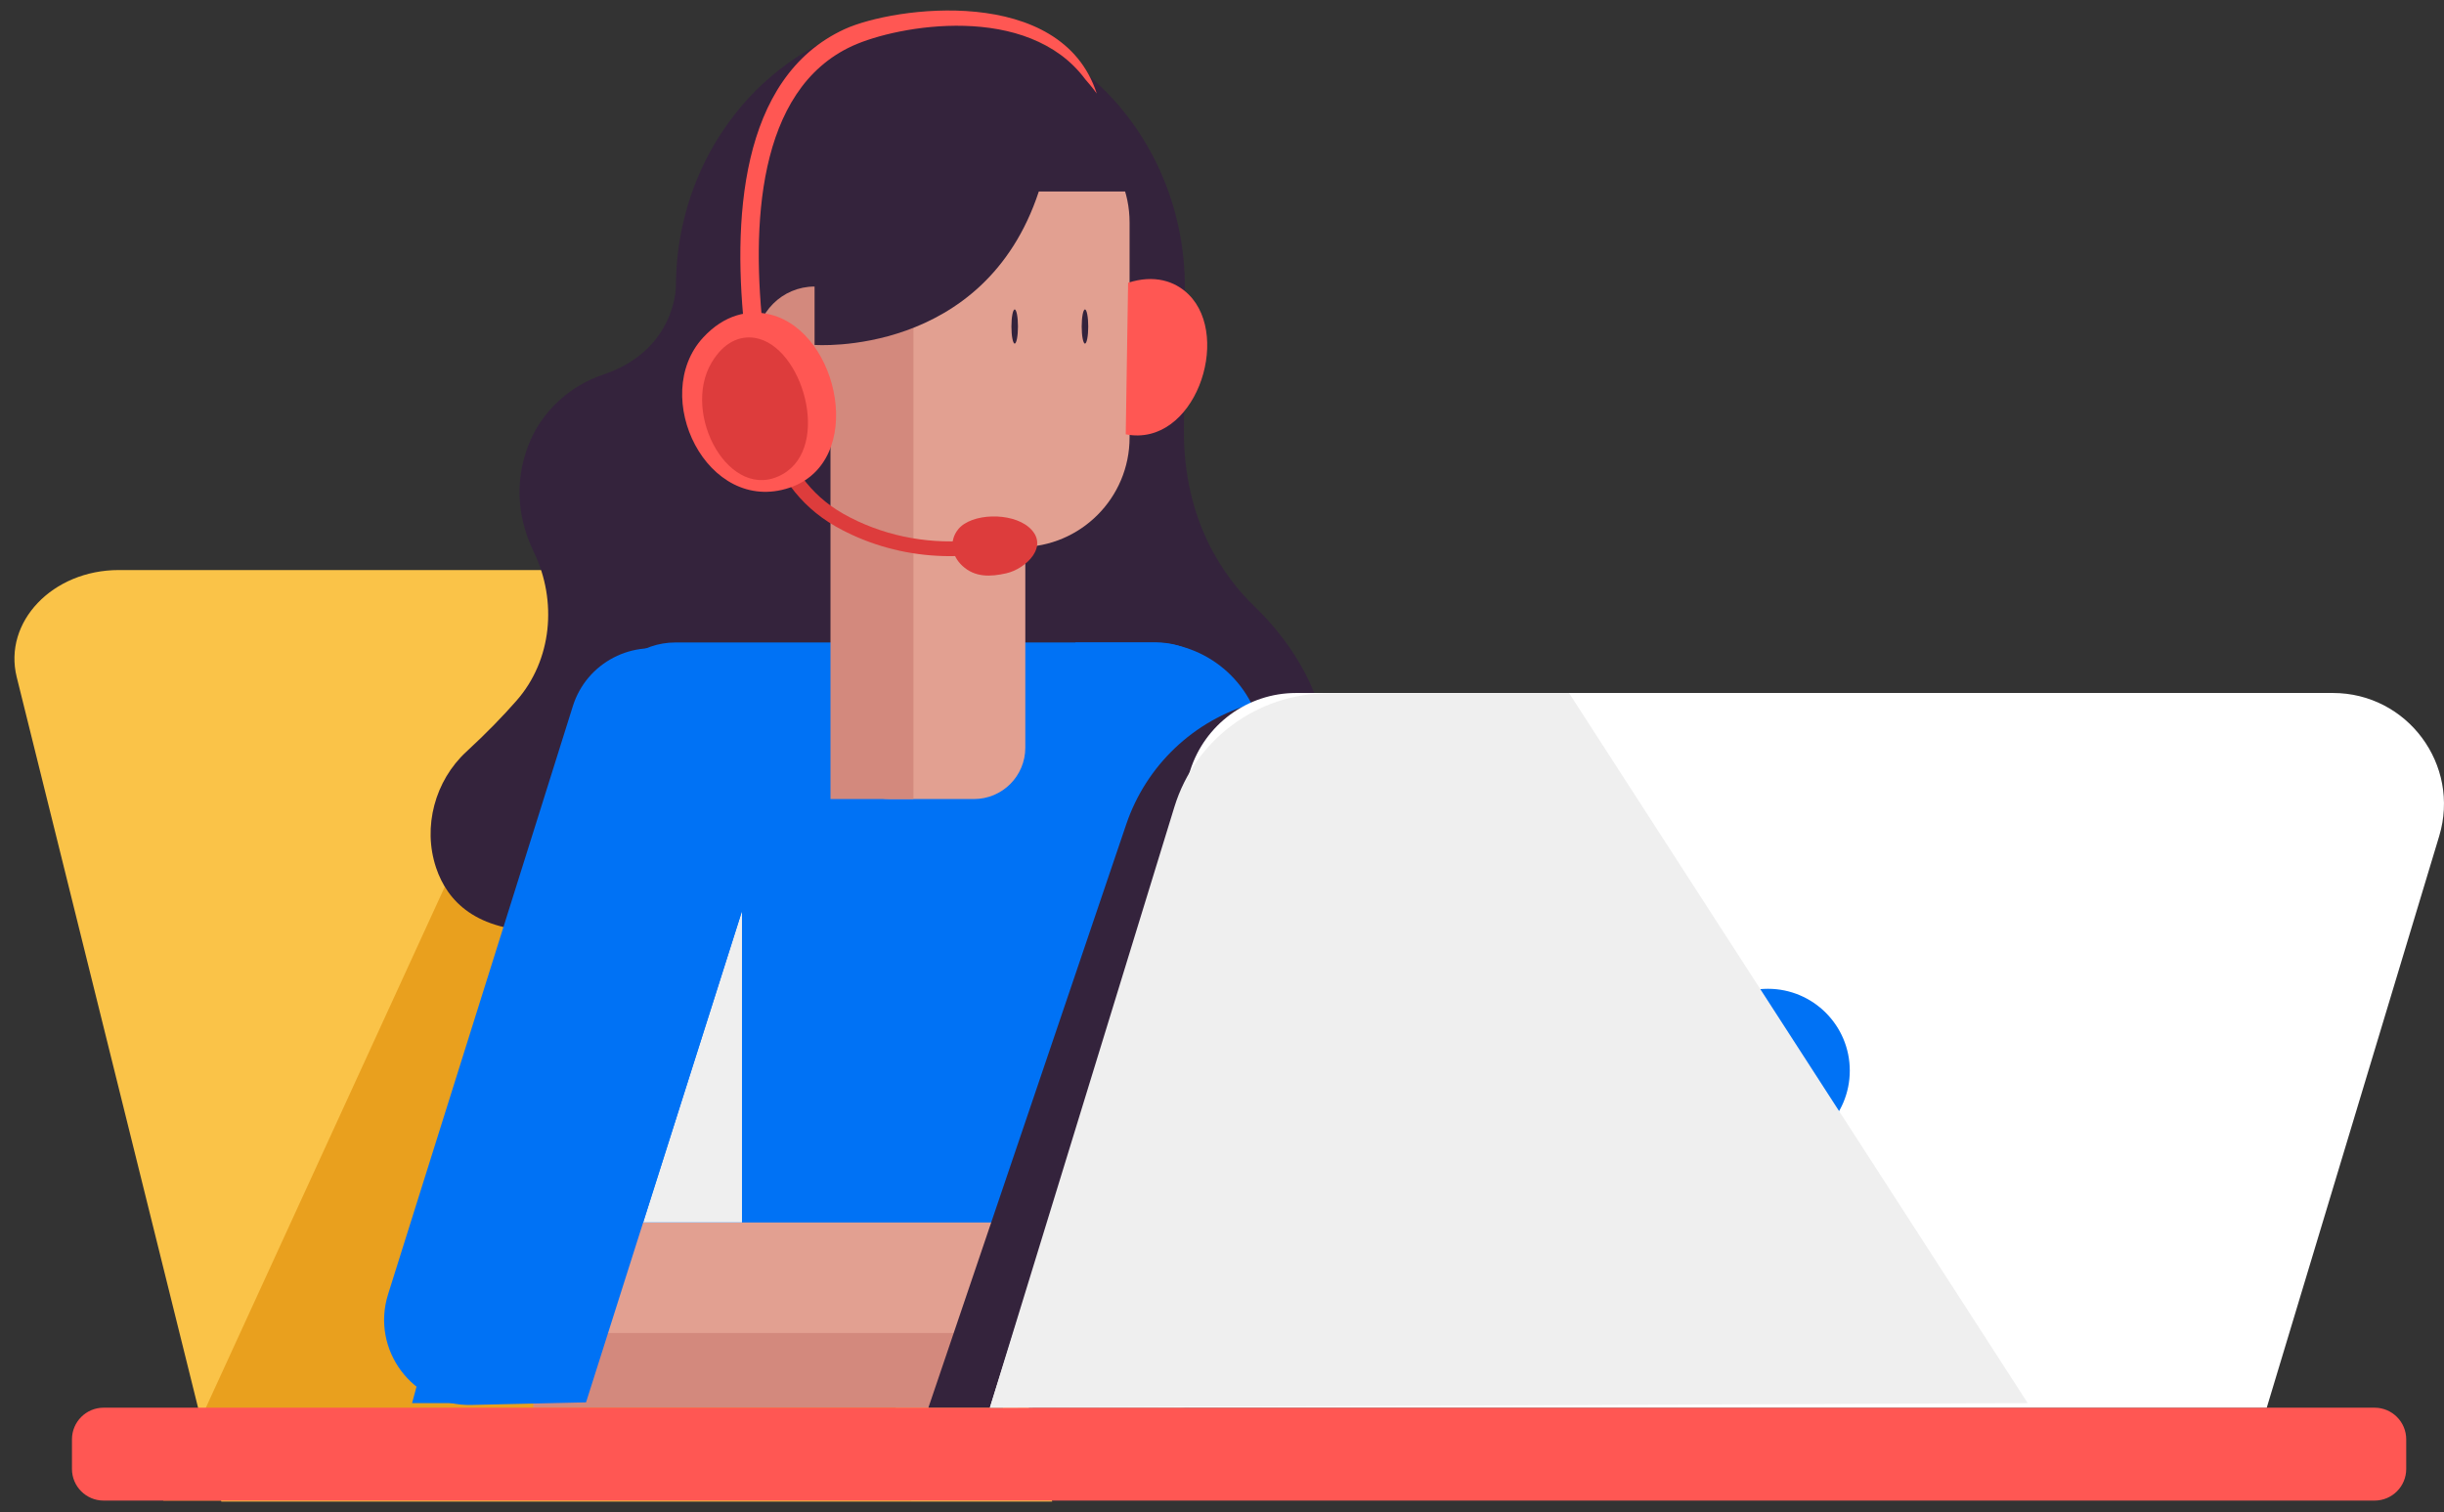<svg enable-background="new 0 0 508.41 314.6" viewBox="0 0 508.41 314.6" xmlns="http://www.w3.org/2000/svg"><rect x="0" y="0" width="508.41" height="314.6" fill="#333333" stroke="none"/><path d="m218.88 312.44h-172.83l-42.57-171.55c-2.85-11.48 7.45-22.28 21.24-22.28h146.06z" fill="#fac348"/><path d="m122.75 118.6-88.79 193.63h155.6l-32.53-193.63z" fill="#e9a01e"/><path d="m246.48 59.78c0-31.06-23.7-56.25-52.94-56.25s-52.94 25.19-52.94 56.25c0 0-.11 13.12-15.08 18.15-7.03 2.36-13 7.72-15.71 15-2.2 5.9-2.86 13.42 1.25 21.95 4.92 10.21 3.76 22.5-3.6 30.89-2.78 3.18-6.22 6.74-10.48 10.67-6.45 5.96-9.13 15.57-6.26 24.12 2.33 6.95 8.3 13.21 22.24 13.21h154s17.05-17.02 7.6-46.39c-2.66-8.26-7.6-15.42-13.68-21.29-6.14-5.92-14.72-17.62-14.6-36.68z" fill="#34233c"/><path d="m218.33 291.95h-132.61l39.63-146.67c1.85-6.84 8.06-11.6 15.15-11.6h100.1c10.33 0 17.84 9.81 15.15 19.79z" fill="#0072f5"/><path d="m285.71 291.95h-62.01v-158.26h15.92c11.36 0 21.05 8.21 22.92 19.42z" fill="#0072f5"/><path d="m212.16 113.84h-14.91c-12.6 0-22.82-10.22-22.82-22.82v-44.73c0-12.6 10.22-22.82 22.82-22.82h14.91c12.6 0 22.82 10.22 22.82 22.82v44.74c0 12.6-10.21 22.81-22.82 22.81z" fill="#e2a091"/><path d="m185.12 166.26h17.48c5.91 0 10.69-4.79 10.69-10.69v-62.6h-38.86v62.6c0 5.91 4.79 10.69 10.69 10.69z" fill="#e2a091"/><circle cx="169.46" cy="71.82" fill="#d3897d" r="12.2"/><path d="m190.02 48.98v117.28h-17.26v-82.24-35.04z" fill="#d3897d"/><path d="m169.46 71.77s35.25 2.65 46.64-31.93h23.3l-12.79-22.29-48.66 6.03-8.5 35.85v12.34z" fill="#34233c"/><path d="m110.94 254.36h123.24v35.61h-123.24z" fill="#e2a091"/><path d="m234.18 254.36 29.69-18.73c.58-.37 1.22-.65 1.88-.84l17.01-4.82c1.89-.53 3.91-.28 5.6.71l18.92 11.06-5.93 17.56-25.22 2.97-22.75 27.7h-19.2z" fill="#e2a091"/><path d="m110.94 277.36h123.24l41.95-15.08-22.59 26.89c-1.98 2.36-4.91 3.73-8 3.73h-134.6z" fill="#d3897d"/><path d="m154.35 189.56-20.56 64.8h20.56z" fill="#efefef"/><path d="m262.55 153.1-4.42 48.28c.07.19.14.4.22.62 4.69 12.88 3.48 27.17-3.42 39.02l-.23.39 9.16-5.78 12.26-3.2z" fill="#efefef"/><path d="m121.91 291.79-23.87.54c-12.13.28-20.95-11.45-17.31-23.03l38.43-122.36c2.85-9.09 12.55-14.13 21.63-11.25l27.86 8.84z" fill="#0072f5"/><path d="m493.97 312.23h-472.42c-3.63 0-6.58-2.95-6.58-6.58v-6.17c0-3.63 2.95-6.58 6.58-6.58h472.42c3.63 0 6.58 2.95 6.58 6.58v6.17c0 3.63-2.94 6.58-6.58 6.58z" fill="#ff5753"/><path d="m234.67 58.83c5.38-1.72 9.7-.42 12.61 2.46 9.03 8.96 1.18 31.87-13.1 29.08" fill="#ff5753"/><path d="m197.65 115.72c2.49 0 4.99-.18 7.49-.55l-.45-3.04c-9.1 1.34-18.18.07-26.24-3.67-2.19-1.02-4.05-2.08-5.68-3.26-2.96-2.15-5.51-4.95-7.36-8.11l-2.65 1.55c2.06 3.52 4.9 6.65 8.21 9.05 1.79 1.3 3.82 2.46 6.19 3.56 6.39 2.96 13.36 4.47 20.49 4.47z" fill="#dd3c3c"/><path d="m214.03 109.7c-3.71-3.18-11.95-2.91-14.67.39-2.01 2.45-1.4 5.56.82 7.63 2.62 2.45 5.87 2.31 9.14 1.57 4.1-.92 9.18-5.75 4.71-9.59z" fill="#dd3c3c"/><path d="m160.37 65.48c14.31 3.67 19.84 30.63 3.88 36-17.16 5.77-29.23-19.08-17.97-31.26 4.38-4.74 9.48-5.92 14.09-4.74z" fill="#ff5753"/><path d="m157.04 70.31c9.88 1.59 15.97 22.58 5.78 28.35-10.94 6.21-21.21-12.48-14.77-23.25 2.51-4.2 5.81-5.61 8.99-5.1z" fill="#dd3c3c"/><path d="m155.04 70.09 3.82-.44c-2.59-22.38-1.49-50.97 18.47-60.1 9.45-4.32 36.52-9.12 48.43 6.95 1.43 1.61 2.39 2.96 2.39 2.96-7.39-22.8-42.22-18.07-52.42-13.41-22.05 10.1-23.42 40.4-20.69 64.04z" fill="#ff5753"/><path d="m268.36 144.19-7.62 2.16c-12.42 3.52-22.31 12.93-26.45 25.15l-41.16 121.39h15.51z" fill="#34233c"/><path d="m247.57 160.37-41.65 132.52h265.62l35.87-118.92c4.47-14.83-6.63-29.78-22.12-29.78h-215.67c-10.1 0-19.02 6.55-22.05 16.18z" fill="#fff"/><circle cx="367.77" cy="222.77" fill="#0072f5" r="17.03"/><path d="m205.92 292.89 38.38-124.99c4.31-14.04 17.26-23.62 31.95-23.64l50.14-.07 95.42 147.75z" fill="#efefef"/><g fill="#34233c"><ellipse cx="211.08" cy="67.94" rx=".68" ry="3.55"/><ellipse cx="225.7" cy="67.94" rx=".68" ry="3.55"/></g></svg>